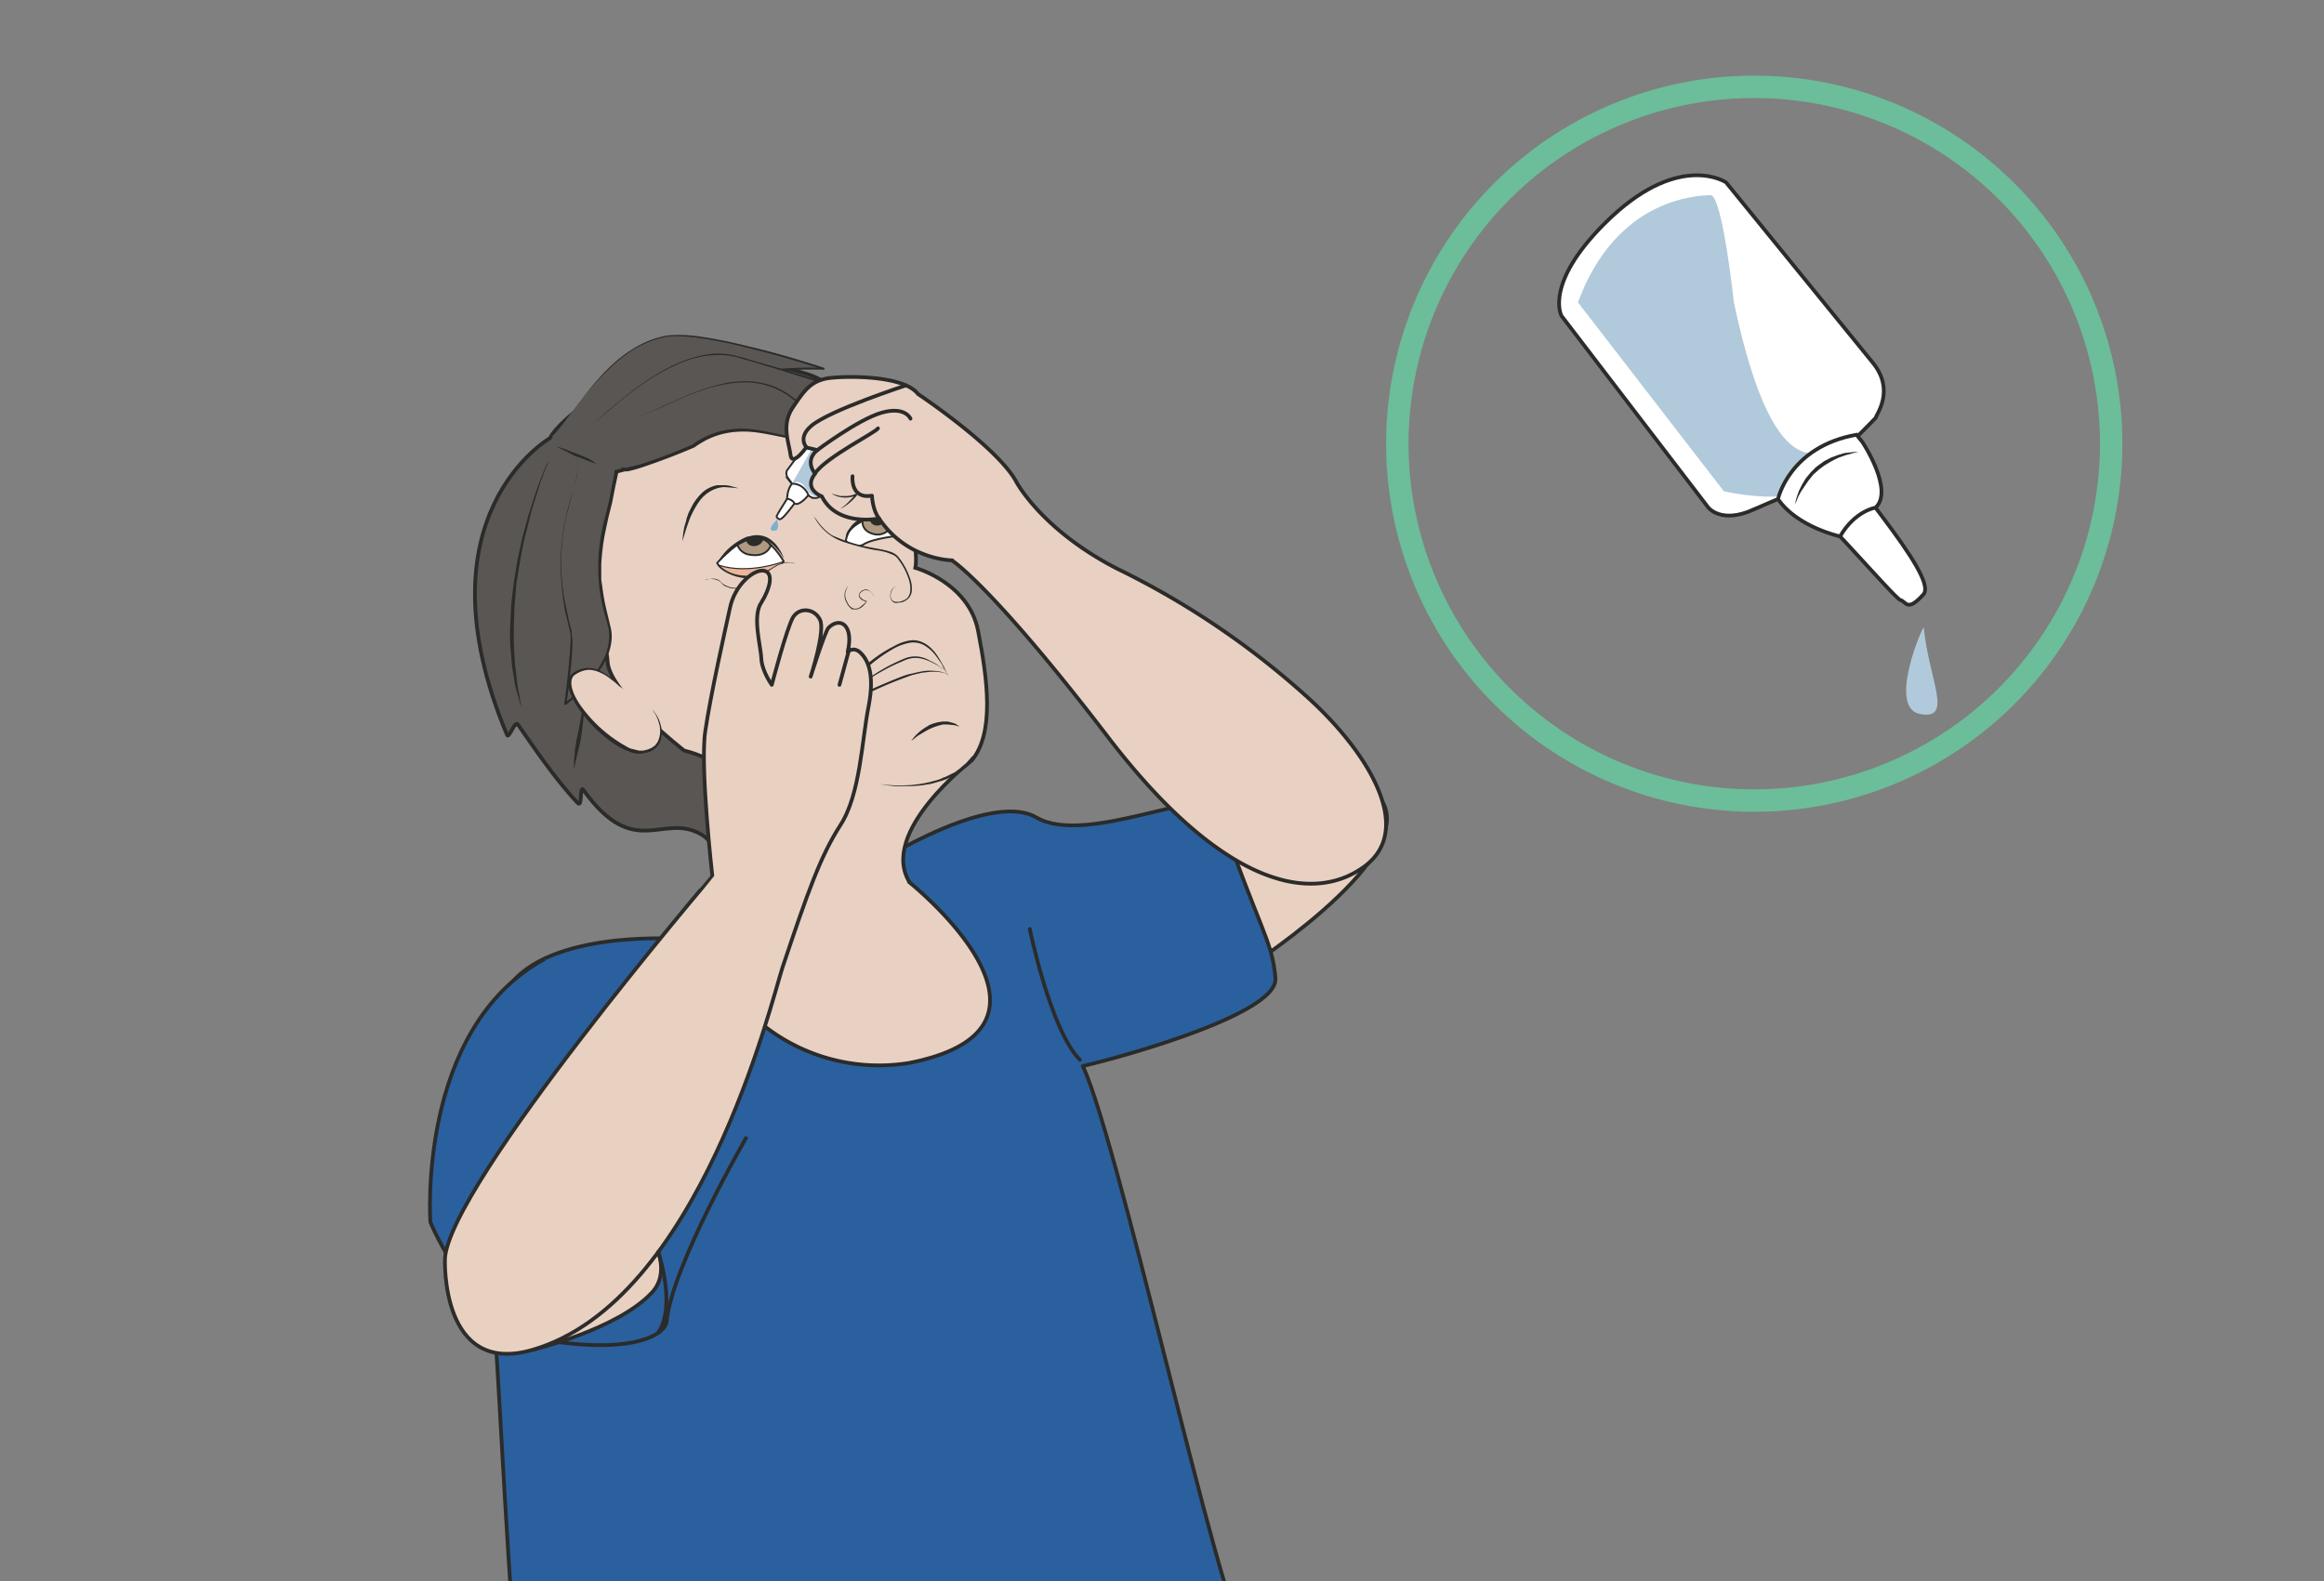 <svg xmlns="http://www.w3.org/2000/svg" viewBox="0 0 776.9 528.6"><rect x="0" y="0" width="776.9" height="528.6" fill="#808080" stroke="none"/><defs><clipPath id="a"><path d="M0 423h621.5V0H0v423z"/></clipPath><clipPath id="b"><path d="M0 423h621.5V0H0v423z"/></clipPath><clipPath id="c"><path d="M0 423h621.5V0H0v423z"/></clipPath></defs><g clip-path="url(#a)" transform="matrix(1.25 0 0 -1.25 0 528.6)"><path stroke-linejoin="round" d="M256.6 176c4.8-11.1-76.3-4.2-76.3-4.2s-36.4 2.3-45.4-14.7c-4.3-8.1-3.4-85-2.8-88.6 1.8-9 7.2-183.6 22.2-175.8C188-89.8 339.6-43 349.1-53.7L331-47.1c2 4.5.4 5.1-3.8 8.3-4.1 3.2.5 15.6-4.4 19-7.3 5.2 18.3-5.5 10.8 3-7.4 8.4-35.6 140.5-44.9 156.3" stroke="#2b2b2a" stroke-miterlimit="10" fill="#2a609e"/><path d="M331.4 162.6s47 29.6 38.5 45.5c-8.6 15.9-61.4-14.4-61.4-14.4l22.9-31.1z" fill="#e9d1c2"/><path stroke-linejoin="round" d="M331.4 162.6s47 29.6 38.5 45.5c-8.6 15.9-61.4-14.4-61.4-14.4l22.9-31.1z" stroke="#2c2c2b" stroke-linecap="round" stroke-miterlimit="10" fill="none"/><path stroke-linejoin="round" d="M289.3 137.7c2.7.4 52.6 13.1 51.8 23.5-.8 10.3-4.6 13.6-15.3 45.2-2.3 7-35.2-10-48.6-2.2-13.4 7.9-48.1-15.4-48.1-15.4" stroke="#2b2b2a" stroke-miterlimit="10" fill="#2a609e"/><path d="M275.4 174.4s5.5-27 13.4-35" stroke="#2b2b2a" stroke-linecap="round" stroke-miterlimit="10" fill="none"/><path stroke-linejoin="round" d="M245 211.4s-1.4 3.8-4.6-8.8c-2.6-10.3 2.9-15.8 2.9-15.8s48.3-38.6 0-48.2a49.9 49.9 0 00-50 21.9c-5.5 9.4 1.4 33.2-3.1 53.2-4.6 20-5.8 45.7-5.8 45.7" stroke="#2b2b2a" stroke-linecap="round" stroke-miterlimit="10" fill="#e8d1c3"/></g><g clip-path="url(#b)" transform="matrix(1.25 0 0 -1.25 0 528.6)"><path stroke-linejoin="round" d="M199.7 118.8s-20-34.5-21.4-49.3C178 66 170 61 148.5 64c-21.8 3-33.4 32-33.4 32s-3.7 51.7 30.6 70.4" stroke="#2b2b2a" stroke-miterlimit="10" fill="#2a609e"/><path d="M194.3 194.7s-2.4 13-6 15.3c-3.4 2.3-41.7 15.3-46.2 36.7-4.5 21.5 18 69.5 46.2 70.2 28.2.8 34.7-8.8 34.7-8.8s17.7-11.9 20.7-25.4c1.9-8.3 1.1-11.7 1.1-11.7s14.4-4 16.8-17c2.5-12.9 4.4-27.1-1.7-34.5 0 0-25.1-19.2-16.6-32.7" stroke="#2b2b2a" stroke-miterlimit="10" fill="#e8d1c3"/><path stroke-linejoin="round" d="M244.1 280c-1.7 11.6-22 39-47.4 29.1-13.9-5.4-32.3-2-38.7-25.8-4.8-17.8 4.1-29.1 4.5-37.4.4-8.2 20.5-23.8 20.5-23.8s9.8-2 13.9-9c9-15.6-.2-29.7-.2-29.7-.5-2-3 12.6-9 16.2-10.4 6.2-17.9-7.2-31.7 12-1 1.4-.2-4.9-1.5-3.5-6 6.3-12.3 15.7-16 21-.8 1.2-2.4-4-2.9-2.8-24.6 58.8 11.5 79.4 11.5 79.4 2.7 5.5 19.3 16.9 26.6 19.4 3 1 19 2.3 20.3 2.7 1.3.5-.3-6.3-.3-6.3 2.3-.4 10.9 4.2 13.3 3.5 1.4-.3-1.4.7 6.9-1.6 4.8-1.3 8-2.4 16.1-12.1 0 0 17.4-26.3 14.5-32.7" stroke="#2b2b2a" stroke-miterlimit="10" fill="#595654"/><path d="M146.6 299.2l-1.1-2.7-1.1-3-1.3-4.2c-.5-1.5-1-3.1-1.4-4.9l-1.4-5.5c-.5-1.9-.8-4-1.2-6l-1-6.1-.5-6.3-.2-6v-3l.1-2.7c.2-1.8.1-3.5.4-5l.5-4.3.6-3.2.5-2.9-.8 2.8-.9 3.2-.7 4.3c-.3 1.5-.3 3.3-.5 5-.2 1.9-.2 3.8-.2 5.8l.3 6.1c.1 2 .5 4.2.7 6.3l1 6.2 1.3 6 1.5 5.5 1.5 4.8 1.4 4.1 1.2 3.1 1.2 2.7zM156.7 241.5l-.2-3.8-.2-3.9c0-.7 0-1.4-.2-2.2l-.2-2.2-.3-2.3-.3-2.2-.9-3.8-.6-2.6-.2-1h-.1v1c0 .7 0 1.6.2 2.8 0 .5 0 1.2.2 1.8l.3 2 .5 2.2.4 2.2.4 2.2.2 2.2.5 3.8.4 3.8z" fill="#2b2b2a"/><path d="M149.1 303.3s9-3.7 10.9-5" fill="#595654"/><path d="M149.1 303.4l1.8-.6 3.9-1.5 2-.8a12 12 0 002.8-1.8l.4-.4h-.6l-1.2.5a28 28 0 00-3.8 1.8l-5.3 2.7z" fill="#2b2b2a"/><path d="M154.1 300.8c3-7-9-17.7-1.5-46.4 1-4-1.4-19.7-1.4-19.7s14.9 10.5 11.6 21.1c-5.2 17.4-.8 24.6 2 41" fill="#595654"/><path d="M154.1 300.8c.6-1.3.6-2.8.4-4.2-.2-1.4-.6-2.7-1-4l-2.1-8.1a56.3 56.3 0 01.2-25c.3-1.3.5-2.7.9-4 .2-.7.4-1.3.4-2l.2-2.2c0-2.8-.3-5.6-.6-8.4-.2-2.8-.6-5.5-1-8.3l-.5.3c2.3 1.6 4.3 3.5 6.2 5.6a26 26 0 014.6 6.9c1 2.5 1.5 5.3.8 8l-1.1 4a52.6 52.6 0 00-1.2 6.2l-.2 2.1-.1 2.2v2a51.4 51.4 0 001.8 12.6l1 4.1.8 4.1.8 4.1a.5.5 0 101-.1l-.9-4.2-.8-4.1-1-4-.9-4.2a62.1 62.1 0 01-1-8.2v-2.1-2.1l.3-2a52.2 52.2 0 011.1-6.1l1-4.2c.4-1.4.5-2.8.3-4.3a15 15 0 00-1.1-4c-1.2-2.7-2.9-5-4.8-7.1-1.9-2.1-4-4-6.2-5.7a.3.3 0 00-.5.3 200.3 200.3 0 011.7 16.6v2l-.5 2.1-1 4.1a86.7 86.7 0 00-1 8.3c-.4 5.6 0 11.2 1.2 16.7.6 2.7 1.4 5.4 2.2 8l1 4.1c.2 1.4.1 2.9-.4 4.2" fill="#2b2b2a"/><path d="M147.5 306c5 4 16.8 28.4 35.5 27.1 13.6-.9 37.3-8.8 37.3-8.8s-18.8.9-27.2-3.7c-8.4-4.6-18.2.6-23-12.4" fill="#595654"/><path d="M147.5 306c1.3 1.2 2.4 2.6 3.5 4l3.1 4.3c2.2 2.8 4.4 5.6 6.8 8.2 2.4 2.6 5.1 5 8.1 6.9 3 1.9 6.4 3.3 9.9 3.8a38.3 38.3 0 008-.3l2.6-.4a128.8 128.8 0 0010.4-2.2c7-1.6 13.7-3.6 20.5-5.8a.3.3 0 000-.5h-.1a104.7 104.7 0 01-20.7-1.5 25 25 0 01-6.4-2.2c-1-.6-2.2-1-3.3-1.4l-3.4-.7c-2.3-.4-4.6-.6-6.8-1.2-2.2-.5-4.3-1.5-5.8-3.2a16.4 16.4 0 01-3.4-5.7.5.5 0 10-1 .3c.9 2.2 2 4.4 3.7 6 1.7 1.8 4 2.9 6.3 3.4 2.3.6 4.6.7 6.9 1l3.3.8c1.1.3 2.2.7 3.2 1.2a32 32 0 006.6 2.3 105.2 105.2 0 0020.8 1.4v-.5a284 284 0 01-25.6 7.1l-5.2 1-2.7.4a38.3 38.3 0 01-7.9.4c-3.5-.5-6.8-1.9-9.8-3.7-3-2-5.6-4.3-8-6.8a94 94 0 01-7-8.1L151 310c-1.1-1.4-2.2-2.8-3.5-4" fill="#2b2b2a"/><path d="M154.3 306.4c5.9 2.7 25 26 43 21 13.1-3.6 36.1-11 36.1-11s-2 .7-11.2-2c-9.3-2.8-30.8.8-38.6-10.9 0 0-15.5-6.3-18.8-6.8" fill="#595654"/><path d="M154.3 306.4c1.6.8 3 2 4.4 3.2l4.1 3.6c2.8 2.3 5.6 4.7 8.6 6.8 3 2.1 6 4 9.4 5.5 3.3 1.5 6.9 2.6 10.6 2.8 1.8 0 3.7-.1 5.4-.6 1.8-.4 3.6-1 5.3-1.5l5.3-1.5 5.2-1.6c7-2 14-4.2 21-6.4l-.3-.5h-1.5l-1.6-.2-3.2-.7-1.6-.4-1.6-.4-3.2-.9c-2.2-.4-4.4-.6-6.6-.8l-6.6-.4a96.4 96.4 0 01-9.8-1.3 36.4 36.4 0 01-6.2-1.9 20.6 20.6 0 01-5.4-3.5 15 15 0 01-2-2.4l-.2-.2a463.4 463.4 0 00-16.4-6.2l-2.5-.7a.5.5 0 00-.2 1l2.4.6a73.7 73.7 0 017 2.5l9.4 3.6-.2-.2a16 16 0 004.8 4.7 21.6 21.6 0 006.2 2.7 37.5 37.5 0 006.5 1.3l6.6.7 6.6.4c2.1.1 4.3.3 6.5.7l3.1.9 1.6.4 1.7.4c1 .3 2.1.5 3.2.6l1.7.2h1.8l.1-.3c0-.2-.2-.3-.3-.2l-21 6.5-5.1 1.6-5.3 1.6-5.2 1.5c-1.8.4-3.6.6-5.4.5-3.6 0-7.2-1.1-10.5-2.6a55.8 55.8 0 01-9.4-5.4c-3-2.1-5.8-4.4-8.6-6.8l-4.2-3.5c-1.4-1.2-2.8-2.4-4.4-3.2" fill="#2b2b2a"/><path d="M169.6 311.3c6.6.5 26.9 16.7 41.7 5.6 10.7-8 24.2-11.4 24.2-11.4s-9.9-1.1-19.6-.4c-9.8.9-18.5 6.5-30.5-1.5 0 0-15.7-7-19-6.2" fill="#595654"/><path d="M169.6 311.3c1.5.2 2.9.8 4.2 1.3l4 1.9c2.8 1.2 5.5 2.5 8.2 3.5 2.8 1 5.7 2 8.6 2.5 3 .5 6 .6 8.9 0a19.4 19.4 0 008.1-3.6l1.8-1.3 1.9-1.2a71.3 71.3 0 0120.3-8.7l.2-.3a122.6 122.6 0 00-13-.8h-3.3l-3.2.2c-2.1.1-4.3.5-6.3 1-4.2.8-8.4 1.9-12.6 1.6a21 21 0 01-6.1-1.2c-2-.7-3.9-1.8-5.6-3a184.4 184.4 0 00-14.2-5.4 31.5 31.5 0 00-3.7-1h-1.4a.5.5 0 00.2 1h1l1.3.3 2.4.6 4.7 1.6a183 183 0 019.3 3.7h-.1a21.8 21.8 0 0012.2 4.2c4.3.2 8.5-1 12.7-1.8 2-.4 4.1-.8 6.3-1l3.1-.2h3.2a138.8 138.8 0 0112.8.5v-.5a78.3 78.3 0 00-20.4 8.9l-2 1.2-1.7 1.3a20.5 20.5 0 01-8 3.6c-2.9.6-5.9.5-8.8 0-2.9-.4-5.7-1.3-8.5-2.3-2.8-1-5.5-2.3-8.2-3.5l-4-1.8c-1.4-.6-2.8-1.1-4.3-1.3" fill="#2b2b2a"/><path d="M165.5 239.4s-6 7.4-11.9 3.3c-5.8-4.1 10.8-22.2 18.4-21 7.5 1.2 4.6 9.9 1.8 12" fill="#e8d1c3"/><path d="M165.5 239.4s-.6.7-2 1.7c-.6.5-1.4 1.1-2.4 1.6s-2.2 1-3.6 1c-1.3 0-2.8-.6-4-1.5-.5-.5-.7-1.2-.7-2s.2-1.6.5-2.4c.6-1.6 1.6-3.2 2.7-4.6a37 37 0 0112.5-10.5l2.4-.6h1.1l1.2.3 1 .4 1 .7.6.8.2.4.2.5a7 7 0 01.2 3.6c-.3 1.2-.6 2.1-1 2.8l-.6 1-.5.6-.5.5.5-.5.6-.6.6-.9c.5-.7.9-1.6 1.2-2.8a7 7 0 000-4 5 5 0 00-3.3-3.2l-1.2-.3c-.5-.1-1-.2-1.4-.1-.9 0-1.8.2-2.6.6-1.8.6-3.4 1.6-4.9 2.7a36 36 0 00-8 8 21 21 0 00-2.8 4.9c-.3.8-.5 1.7-.5 2.7 0 .4 0 1 .3 1.3 0 .3.1.5.3.7l.4.5c1.4 1 3 1.6 4.5 1.5 1.5 0 2.8-.6 3.8-1.2a13.4 13.4 0 003.8-3.1l.4-.5" fill="#2b2b2a"/><path d="M235 213.2s17.3-3.3 25.5 7.1" fill="#e8d1c3"/><path d="M235 213.2s1.8-.3 4.4-.4h2l2.4.1 2.4.3 2.5.5 2.5.7 1.1.5.6.2.6.3 2 1c.5.5 1.2.8 1.6 1.3l1.3 1.1.9 1 .8.9.7-.7-.8-.9-1-1-1.4-1.1-1.7-1.2-2.2-1-.5-.3-.6-.2-1.2-.4-2.5-.7-2.6-.4-2.5-.2h-4.4c-2.6.2-4.3.6-4.3.6" fill="#2b2b2a"/><path d="M233.8 284.7c5.7.1 6.7-5.1 6.7-5.1s-7-.7-9.5-2.3c-2.5-1.5-4.8.9-4.8.9s.8 6.4 7.6 6.5" fill="#fff"/><path stroke-linejoin="round" d="M233.8 284.7c5.7.1 6.7-5.1 6.7-5.1s-7-.7-9.5-2.3c-2.5-1.5-4.8.9-4.8.9s.8 6.4 7.6 6.5z" stroke="#2b2b2a" stroke-miterlimit="10" stroke-width=".5" fill="none"/><path d="M238.9 282.5s-2.1-3.5-5.5-2.4c-3.4 1-2.7 3.9-2.7 3.9s4 1.4 5.9.3c1.7-1.2 2.3-1.8 2.3-1.8" fill="#af9a81"/><path d="M238.9 282.5s-2.1-3.5-5.5-2.4c-3.4 1-2.7 3.9-2.7 3.9s4 1.4 5.9.3c1.7-1.2 2.3-1.8 2.3-1.8z" stroke="#2b2b2a" stroke-miterlimit="10" stroke-width=".5" fill="none"/><path d="M236.6 284.3s0-2-2-2c-2.1 0-2.1 2.2-2.1 2.2s.5.5 4-.2" fill="#2b2b2a"/><path d="M239.8 282l-.5.6a8 8 0 01-1.6 1.2 5.8 5.8 0 01-5.6.3l-1.4-.8-1.3-.8c-.9-.6-1.6-1.2-2.1-1.9-.5-.6-.8-1.2-1-1.7v-.7s-.2.2-.1.8c0 .5.1 1.2.6 2l.9 1.1c.3.4.7.8 1.1 1l1.4 1 1.5.9c1.1.5 2.4.7 3.5.5 1.2-.1 2.1-.7 2.8-1.2a7 7 0 001.4-1.6l.4-.7" fill="#2b2b2a"/><path d="M217.5 285s2.4-4.7 7.1-6.5c8.2-3.2 13.3-2.1 15.6-4.8 2.3-2.7 5.9-10.1 1.2-11.7-4.6-1.5-3.6 3.8-1.7 4" fill="#e8d1c3"/><path d="M217.5 285l1.2-1.6c.7-1 2-2.5 3.8-3.7a46.5 46.5 0 0111.2-3.4c1.5-.3 3-.5 4.4-1 .7-.2 1.4-.6 2-1.2a18 18 0 003.2-5.7 8 8 0 00.5-4c-.2-.7-.5-1.3-1-1.7-.4-.4-1-.7-1.5-.9l-1.6-.2c-.6 0-1 .3-1.3.8-.5.8-.3 1.7-.1 2.3.2.6.6 1 1 1.2l.4.1-.5-.2c-.3-.2-.6-.6-.8-1.2-.2-.5-.4-1.4.1-2.1.3-.4.7-.6 1.2-.6s1 0 1.5.2 1 .4 1.4.8c.4.4.7 1 .8 1.6a8 8 0 01-.5 3.8 17.7 17.7 0 01-3.1 5.5c-.5.5-1.2.8-1.8 1-1.4.6-2.9.8-4.3 1a65.3 65.3 0 00-8 2.1 13.8 13.8 0 00-8.2 7.2M233.9 263.2c-.4.6-.8 1.2-1.4 1.6l-.5.2h-.9l-.5-.3-.4-.3-.3-.4c-.1-.3 0-.6.2-.9l.7-.6a6 6 0 011-.4v-.1c-.3-.5-.7-1-1.1-1.3-.4-.4-1-.7-1.5-.8h-1.3l-.4.3-.6.6-.4.7-.4.8-.2.8a3.7 3.7 0 001 3.1l1 1.3-1-1.3a5 5 0 01-.7-1.4 3.4 3.4 0 01-.1-1.7l.2-.7.4-.8.4-.7.6-.5.3-.2.4-.1h.7c.6.1 1 .4 1.4.8.5.3.8.7 1.2 1.1v-.1l-1 .4a3 3 0 00-.8.7c-.2.3-.3.8-.1 1 0 .3.2.4.3.5l.4.4.5.2a1.6 1.6 0 001.6-.3c.5-.4 1-1 1.3-1.6M253.6 242.3a4 4 0 01-1.5.7l-1.6.2a17 17 0 01-3.3-.2c-.6 0-1.1-.2-1.7-.3l-1.6-.4a112.1 112.1 0 01-15.2-6.6.4.4 0 00-.5.2l-.3 2.4c-.1.8-.3 1.6-.2 2.5.2.6.5.8.7 1.2a17.8 17.8 0 002.6 2.5c2.4 2.1 5 4 8 5.5 1.4.8 2.9 1.4 4.6 1.6 1.6.2 3.3-.4 4.6-1.4 1.3-1 2.3-2.3 3.1-3.7l1.2-2.1.5-1.1.2-.5.4-.5c-.2 0-.3.3-.4.4l-.3.6-.6 1c-.3.7-.7 1.4-1.2 2-.9 1.4-1.9 2.6-3.2 3.5a6 6 0 01-4.3 1.2 14 14 0 01-4.4-1.5 39.8 39.8 0 01-10.8-8.8c0-.7 0-1.5.2-2.3l.3-2.4-.5.3a155 155 0 0012.2 5.4c1 .4 2.1.8 3.2 1l1.7.4 1.6.3a15 15 0 005-.3 4 4 0 001.5-.8" fill="#2b2b2a"/><path d="M252.3 243.8l-1 .7c-.5.4-1.4.9-2.5 1.4-1.1.5-2.5 1-4 1-.8 0-1.6-.2-2.3-.4l-2.3-1c-3-1.3-5.8-3-7.9-4.3-1-.7-1.9-1.2-2.4-1.7l-.6-.5-.2-.3.2.3.5.6a49.5 49.5 0 0012.5 7.3c.9.3 1.7.4 2.5.4 1.6 0 3-.6 4-1.2 1.2-.5 2-1.1 2.6-1.6l1-.7" fill="#2b2b2a"/><path d="M209.6 272.7s-3.3 6-7.3 6.5c-4 .4-10.5-6.9-10.5-6.9.8-2.4 10.7-7.6 17.8.4" fill="#fff"/><path stroke-linejoin="round" d="M209.6 272.7s-3.3 6-7.3 6.5c-4 .4-10.5-6.9-10.5-6.9.8-2.4 10.7-7.6 17.8.4z" stroke="#2b2b2a" stroke-miterlimit="10" stroke-width=".5" fill="none"/><path d="M206.1 276.9s-1-3.4-6.1-2.3c-2.3.6-2.8 2.6-2.8 2.6s4 2.2 5.1 2c3.2-.6 3.8-2.3 3.8-2.3" fill="#af9a81"/><path d="M206.1 276.9s-1-3.4-6.1-2.3c-2.3.6-2.8 2.6-2.8 2.6s4 2.2 5.1 2c3.2-.6 3.8-2.3 3.8-2.3z" stroke="#2b2b2a" stroke-miterlimit="10" stroke-width=".5" fill="none"/><path d="M204.2 278.6s-.6-1.8-2.6-1.8-2.2 2-2.2 2 2.9 1.5 4.8-.2" fill="#2b2b2a"/><path d="M192.2 271.7s4.8-6.1 15.8-.8l1.6 1.8s-9.2-3.6-17.4-1" fill="#eab598"/><path stroke-linejoin="round" d="M192.2 271.7s4.8-6.1 15.8-.8l1.6 1.8s-9.2-3.6-17.4-1z" stroke="#2b2b2a" stroke-linecap="round" stroke-miterlimit="10" stroke-width=".3" fill="none"/><path d="M212.9 271.8s-2.5 2.5-8.5-2.4c0 0-4.3-2.3-2.7-3.8" fill="#e8d1c3"/><path d="M212.9 271.8c-.3.3-.7.4-1 .5a5.3 5.3 0 01-2.3-.1 8 8 0 01-1.2-.4l-.5-.2-.5-.3-1-.6-1-.7-.9-.7c-.8-.5-1.5-1-2.1-1.6a3 3 0 01-.8-1c-.1-.4 0-.7.2-1l-.3-.3-.4.7v.8l1 1.1c.6.6 1.4 1.1 2.2 1.6l1 .7 1 .6 1 .6.5.3.6.2a8.1 8.1 0 002.3.5l1.2-.1c.3-.1.7-.3 1-.6M209.7 273.4l-.5.8a13 13 0 01-1.6 2 8 8 0 01-2.8 2.2c-1.1.5-2.5.6-3.8.2l-1-.3-1-.4a20.7 20.7 0 01-3.3-2l-1.3-1.1a30.1 30.1 0 01-2.6-2.5s.7 1.3 2.2 3a16.7 16.7 0 005.7 4l1 .2a6.4 6.4 0 004.5-.4 8 8 0 002.8-2.5 12.5 12.5 0 001.7-3.2M220.3 292.7a18.7 18.7 0 006 4.3c.4.3 1 .4 1.5.6l1.7.4h2.5l.8-.2c.5-.1 1-.2 1.3-.4l1.1-.5.8-.5.7-.4-.6-.8-.6.4-.7.5-1 .5a5 5 0 01-1.2.5l-.7.2h-2.3l-1.6-.2-1.6-.5-1.5-.6a18.5 18.5 0 01-4.6-3.3M197.3 292.3h-.2l-.8.1-2.6.2a8 8 0 01-3.5-1 9.5 9.5 0 01-3.1-2.7 23 23 0 01-2.9-5.5l-.6-1.7-.8-2.6-.3-1a30.6 30.6 0 00.5 3.8l.5 1.7c.1.7.4 1.3.6 2l1 2a14.4 14.4 0 002.8 3.6 8.3 8.3 0 003.9 1.9h1.9c1.1 0 2-.3 2.7-.5l.7-.2h.2" fill="#2b2b2a"/><path d="M188.3 267.8l.6.1 1.7.2c.8 0 1.7-.2 2.3-1 .6-.6 1.5-1 2.4-1.3 1.8-.4 3.8 0 5.2.2l2.3.6-.6-.2a17 17 0 00-2.8-.7l-1.3-.2a9 9 0 00-2.9.1l-1.3.5c-.5.3-.8.6-1.1 1-.6.6-1.5.8-2.2.9H189l-.6-.2" fill="#2b2b2a"/><path d="M142.3 61.8s22.7 5.4 32 15.3c9.4 10-10.3 30.6-16.9 30.6s-15.1-45.9-15.1-45.9" fill="#e9d1c2"/><path stroke-linejoin="round" d="M142.3 61.8s22.7 5.4 32 15.3c9.4 10-10.3 30.6-16.9 30.6s-15.1-45.9-15.1-45.9z" stroke="#2c2c2b" stroke-linecap="round" stroke-miterlimit="10" fill="none"/><path d="M142.3 61.8c44.8 12.9 64 93.3 67 102.4 6.8 20.3 10.1 29.6 15.4 37.9 5.4 8.2 5.8 23 7.6 31.9 1.7 8.8-.3 12.5-2.2 14.3-1.9 1.8-3.4.2-3.4.2 1.7 7.2-2 9.5-5.1 6.5-.9-.8-4.8-13.1-4.8-13.1s4 12.3 2.5 15.2c-1.4 3-5.4 3.5-7.2.7-1.7-2.9-5.7-18.1-5.7-18.1s-2.6 3.6-2.8 7c-.1 3.3-2.5 11.4 0 15 2.3 3.7 3.4 7.9.8 8.5-2.6.6-7.9-3.6-9.2-10-1.3-6-5.2-23.3-6.6-33-1.4-9.5 1.9-38.6 1.9-38.6S120.1 106 119 86.2c0 0-1.3-31.5 23.3-24.4" fill="#e9d1c2"/><path stroke-linejoin="round" d="M142.3 61.8c44.8 12.9 64 93.3 67 102.4 6.8 20.3 10.1 29.6 15.4 37.9 5.4 8.2 5.8 23 7.6 31.9 1.7 8.8-.3 12.5-2.2 14.3-1.9 1.8-3.4.2-3.4.2 1.7 7.2-2 9.5-5.1 6.5-.9-.8-4.8-13.1-4.8-13.1s4 12.3 2.5 15.2c-1.4 3-5.4 3.5-7.2.7-1.7-2.9-5.7-18.1-5.7-18.1s-2.6 3.6-2.8 7c-.1 3.3-2.5 11.4 0 15 2.3 3.7 3.4 7.9.8 8.5-2.6.6-7.9-3.6-9.2-10-1.3-6-5.2-23.3-6.6-33-1.4-9.5 1.9-38.6 1.9-38.6S120.1 106 119 86.2c0 0-1.3-31.5 23.3-24.4z" stroke="#2c2c2b" stroke-linecap="round" stroke-miterlimit="10" fill="none"/><path stroke-linejoin="round" d="M224.5 239.7l2.6 9.5" stroke="#2b2b2a" stroke-linecap="round" stroke-miterlimit="10" fill="none"/><path d="M211 294.6c-1.2 1.5-.5 2.5-.5 2.5l8.3 11.2s1.6 1.6 5.9-1c4.3-2.5 3.2-5.4 3.2-5.4l-7.8-11c-1.1-1.7-2.6-1.1-2.8-1.2L215 291c-.6.5-5.4-7.5-6.6-7-1.1.6-.6.9-.5 1.2 0 .3 4.5 7 4.3 7.5-.1.4-.6 1-1.4 2" fill="#fff"/><path d="M211 294.6c-1.2 1.5-.5 2.5-.5 2.5l8.3 11.2s1.6 1.6 5.9-1c4.3-2.5 3.2-5.4 3.2-5.4l-7.8-11c-1.1-1.7-2.6-1.1-2.8-1.2L215 291c-.6.5-5.4-7.5-6.6-7-1.1.6-.6.9-.5 1.2 0 .3 4.5 7 4.3 7.5-.1.4-.6 1-1.4 2z" stroke="#2b2b2a" stroke-miterlimit="10" stroke-width=".5" fill="none"/><path d="M227 302.5c-.2.7-1.2 5-7.2 5.1l-8-14.1s2 1.6 3.8-1.3c1.7-2.5 3.2-3.2 6.5.5 0 0 5.1 9.2 5 9.8" fill="#b0c9db"/><path d="M215.3 290l-.6.6-.5.5c-.2 0-.3.3-.5.4l-.3.2-.4.2-.3.1-.3.2-.7.3s.3.2.8.2c.1 0 .3.1.4 0h.4l.5-.1.4-.3c.2 0 .3-.2.4-.3l.3-.4.2-.4.1-.3.1-.6v-.3" fill="#2b2b2a"/><path d="M215.8 290s-2.1-2.5-3.3-1.8c0 0-.4 1-2 1.3 0 0 0 2.5 1.3 4 0 0 2.9.3 4.4-3l-.4-.5z" fill="#fff"/><path d="M215.8 290s-2.1-2.5-3.3-1.8c0 0-.4 1-2 1.3 0 0 0 2.5 1.3 4 0 0 2.9.3 4.4-3l-.4-.5z" stroke="#2b2b2a" stroke-miterlimit="10" stroke-width=".5" fill="none"/><path d="M254.7 273s-12.1 0-19.6 11.2c0 0-11.2-2.3-15.3 5.9 0 0-5.1 1.9-1.8 6.1 0 0-3 3.3.6 6.3l-3 .7s-3.8-5.4-4.2-1.9c-.5 3.5-2.4 7.9.5 12.4 3 4.4 4.7 7.2 9.5 8 5 .7 20.3.8 24.1-4.2 0 0 21.3-14.2 26.3-23.5 0 0 6.7-12.8 26.9-23.2a218.6 218.6 0 0050.5-34c15.6-13.9 29.7-35.2 15.8-45.6-13.9-10.3-37.9-5.7-68.8 34.7-30.9 40.3-41.5 47-41.5 47" fill="#e8d1c3"/><path stroke-linejoin="round" d="M254.7 273s-12.1 0-19.6 11.2c0 0-11.2-2.3-15.3 5.9 0 0-5.1 1.9-1.8 6.1 0 0-3 3.3.6 6.3l-3 .7s-3.8-5.4-4.2-1.9c-.5 3.5-2.4 7.9.5 12.4 3 4.4 4.7 7.2 9.5 8 5 .7 20.3.8 24.1-4.2 0 0 21.3-14.2 26.3-23.5 0 0 6.7-12.8 26.9-23.2a218.6 218.6 0 0050.5-34c15.6-13.9 29.7-35.2 15.8-45.6-13.9-10.3-37.9-5.7-68.8 34.7-30.9 40.3-41.5 47-41.5 47z" stroke="#2b2b2a" stroke-linecap="round" stroke-miterlimit="10" fill="none"/><path stroke-linejoin="round" d="M228 295.5s-.7-6.2 5.2-5.2c0 0 .1-3.8 1.9-6.1" stroke="#2b2b2a" stroke-linecap="round" stroke-miterlimit="10" fill="none"/><path d="M222.4 290.9l.8-.3.8-.2.8-.2H226.5l.8.1.8.2.8.3c.2 0 .3 0 .3-.2v-.2a16 16 0 00-2.6-2.5l-.6-.4-.6-.4-.7-.2.6.3.6.5c.2 0 .3.3.5.4l.5.5 2 2.1.2-.4-.8-.2-.9-.2-.9-.1h-.8l-1 .1-.7.2c-.6.2-1.1.4-1.6.8" fill="#2b2b2a"/><path stroke-linejoin="round" d="M234.8 308.3c-.6-1.1-13.9-7.7-16.8-12M243.5 310.9s-1.4 3.4-7.7 1.6c-6.3-1.8-17.2-10-17.2-10M242.3 319.8S222 313.2 217 309c-3.8-3.2-1.3-5.8-1.3-5.8" stroke="#2b2b2a" stroke-linecap="round" stroke-miterlimit="10" fill="none"/><path d="M207.8 283.9s-3-2.8-1-3c2.1-.2 1 3 1 3" fill="#7dafce"/><path stroke-linejoin="round" d="M176 88s5-14.3 0-21.6" stroke="#2b2b2a" stroke-linecap="round" stroke-miterlimit="10" fill="none"/><path d="M243.7 224.7s.5.8 1.5 1.8a13 13 0 003 2.2c.3.3.8.4 1.2.6l1.4.4 1.4.2h1.2l1.2-.3.9-.3.6-.4.5-.4-.6.2-.7.2-.9.1-1 .1h-1.2l-1.2-.3-1.2-.4-1.2-.5-1.1-.6-2-1.2-1.8-1.4" fill="#2b2b2a"/></g><g clip-path="url(#c)" transform="matrix(1.25 0 0 -1.25 0 528.6)"><path d="M469 286.6c-8.8-4-12.2.6-12.2.6l-39.2 51.2s-5.1 9.1 13.4 26.5c18.6 17.3 30.6 9.2 30.6 9.2l39.3-48.3c5.9-7.3 1-13.6.7-14.7 0 0-6.3-6.7-9.4-8.9-3-2.2 26.6-33.3 22.2-38.3-4.4-4.9-4.6-1.9-6.2-1.5-1.6.5-25.9 28.8-28 28.5-2.3-.3-5.9-2-11.2-4.3" fill="#fff"/><path d="M469 286.6c-8.8-4-12.2.6-12.2.6l-39.2 51.2s-5.1 9.1 13.4 26.5c18.6 17.3 30.6 9.2 30.6 9.2l39.3-48.3c5.9-7.3 1-13.6.7-14.7 0 0-6.3-6.7-9.4-8.9-3-2.2 26.6-33.3 22.2-38.3-4.4-4.9-4.6-1.9-6.2-1.5-1.6.5-25.9 28.8-28 28.5-2.3-.3-5.9-2-11.2-4.3z" stroke="#2b2b2a" stroke-miterlimit="10" fill="none"/><path d="M457.4 370.7c-3.5-.2-25.1-.7-35.4-28.7l39-50.5s26.8-6.4 27.5 7.5c.4 8.4-13-12.7-24.8 43 0 0-3.1 29-6.3 28.7" fill="#b0c9db"/><path d="M498.1 304.6s8.5-12.8 3.5-17.5c0 0-5.5-.8-9.5-7.7 0 0-11.5 2.5-16.6 10 0 0 3 14 21 17.2l1.6-2z" fill="#fff"/><path d="M498.1 304.6s8.5-12.8 3.5-17.5c0 0-5.5-.8-9.5-7.7 0 0-11.5 2.5-16.6 10 0 0 3 14 21 17.2l1.6-2z" stroke="#2b2b2a" stroke-miterlimit="10" fill="none"/><path d="M497 302l-1-.2-2.5-.7-1.7-.6a26.5 26.5 0 01-3.5-1.9c-.6-.3-1.1-.8-1.7-1.2L485 296l-1.3-1.6-1.1-1.6-1-1.5-.7-1.3-.4-1-.5-1a30.6 30.6 0 00.6 2.2l.5 1.4.8 1.6 1 1.7 1.4 1.7c.6.5 1 1.1 1.7 1.6l1.8 1.3 1.9 1 1.9.7 1.7.5 2.7.3h1" fill="#2b2b2a"/><path d="M514.5 255c-.1 1-9.9-21.5-1-23.1 9-1.7 2.4 9 1 23" fill="#b0c9db"/><path stroke-linejoin="round" d="M564.6 304.2a95.4 95.4 0 10-190.9 0 95.4 95.4 0 00190.9 0z" stroke="#6cbd99" stroke-miterlimit="10" stroke-width="6" fill="none"/></g></svg>
